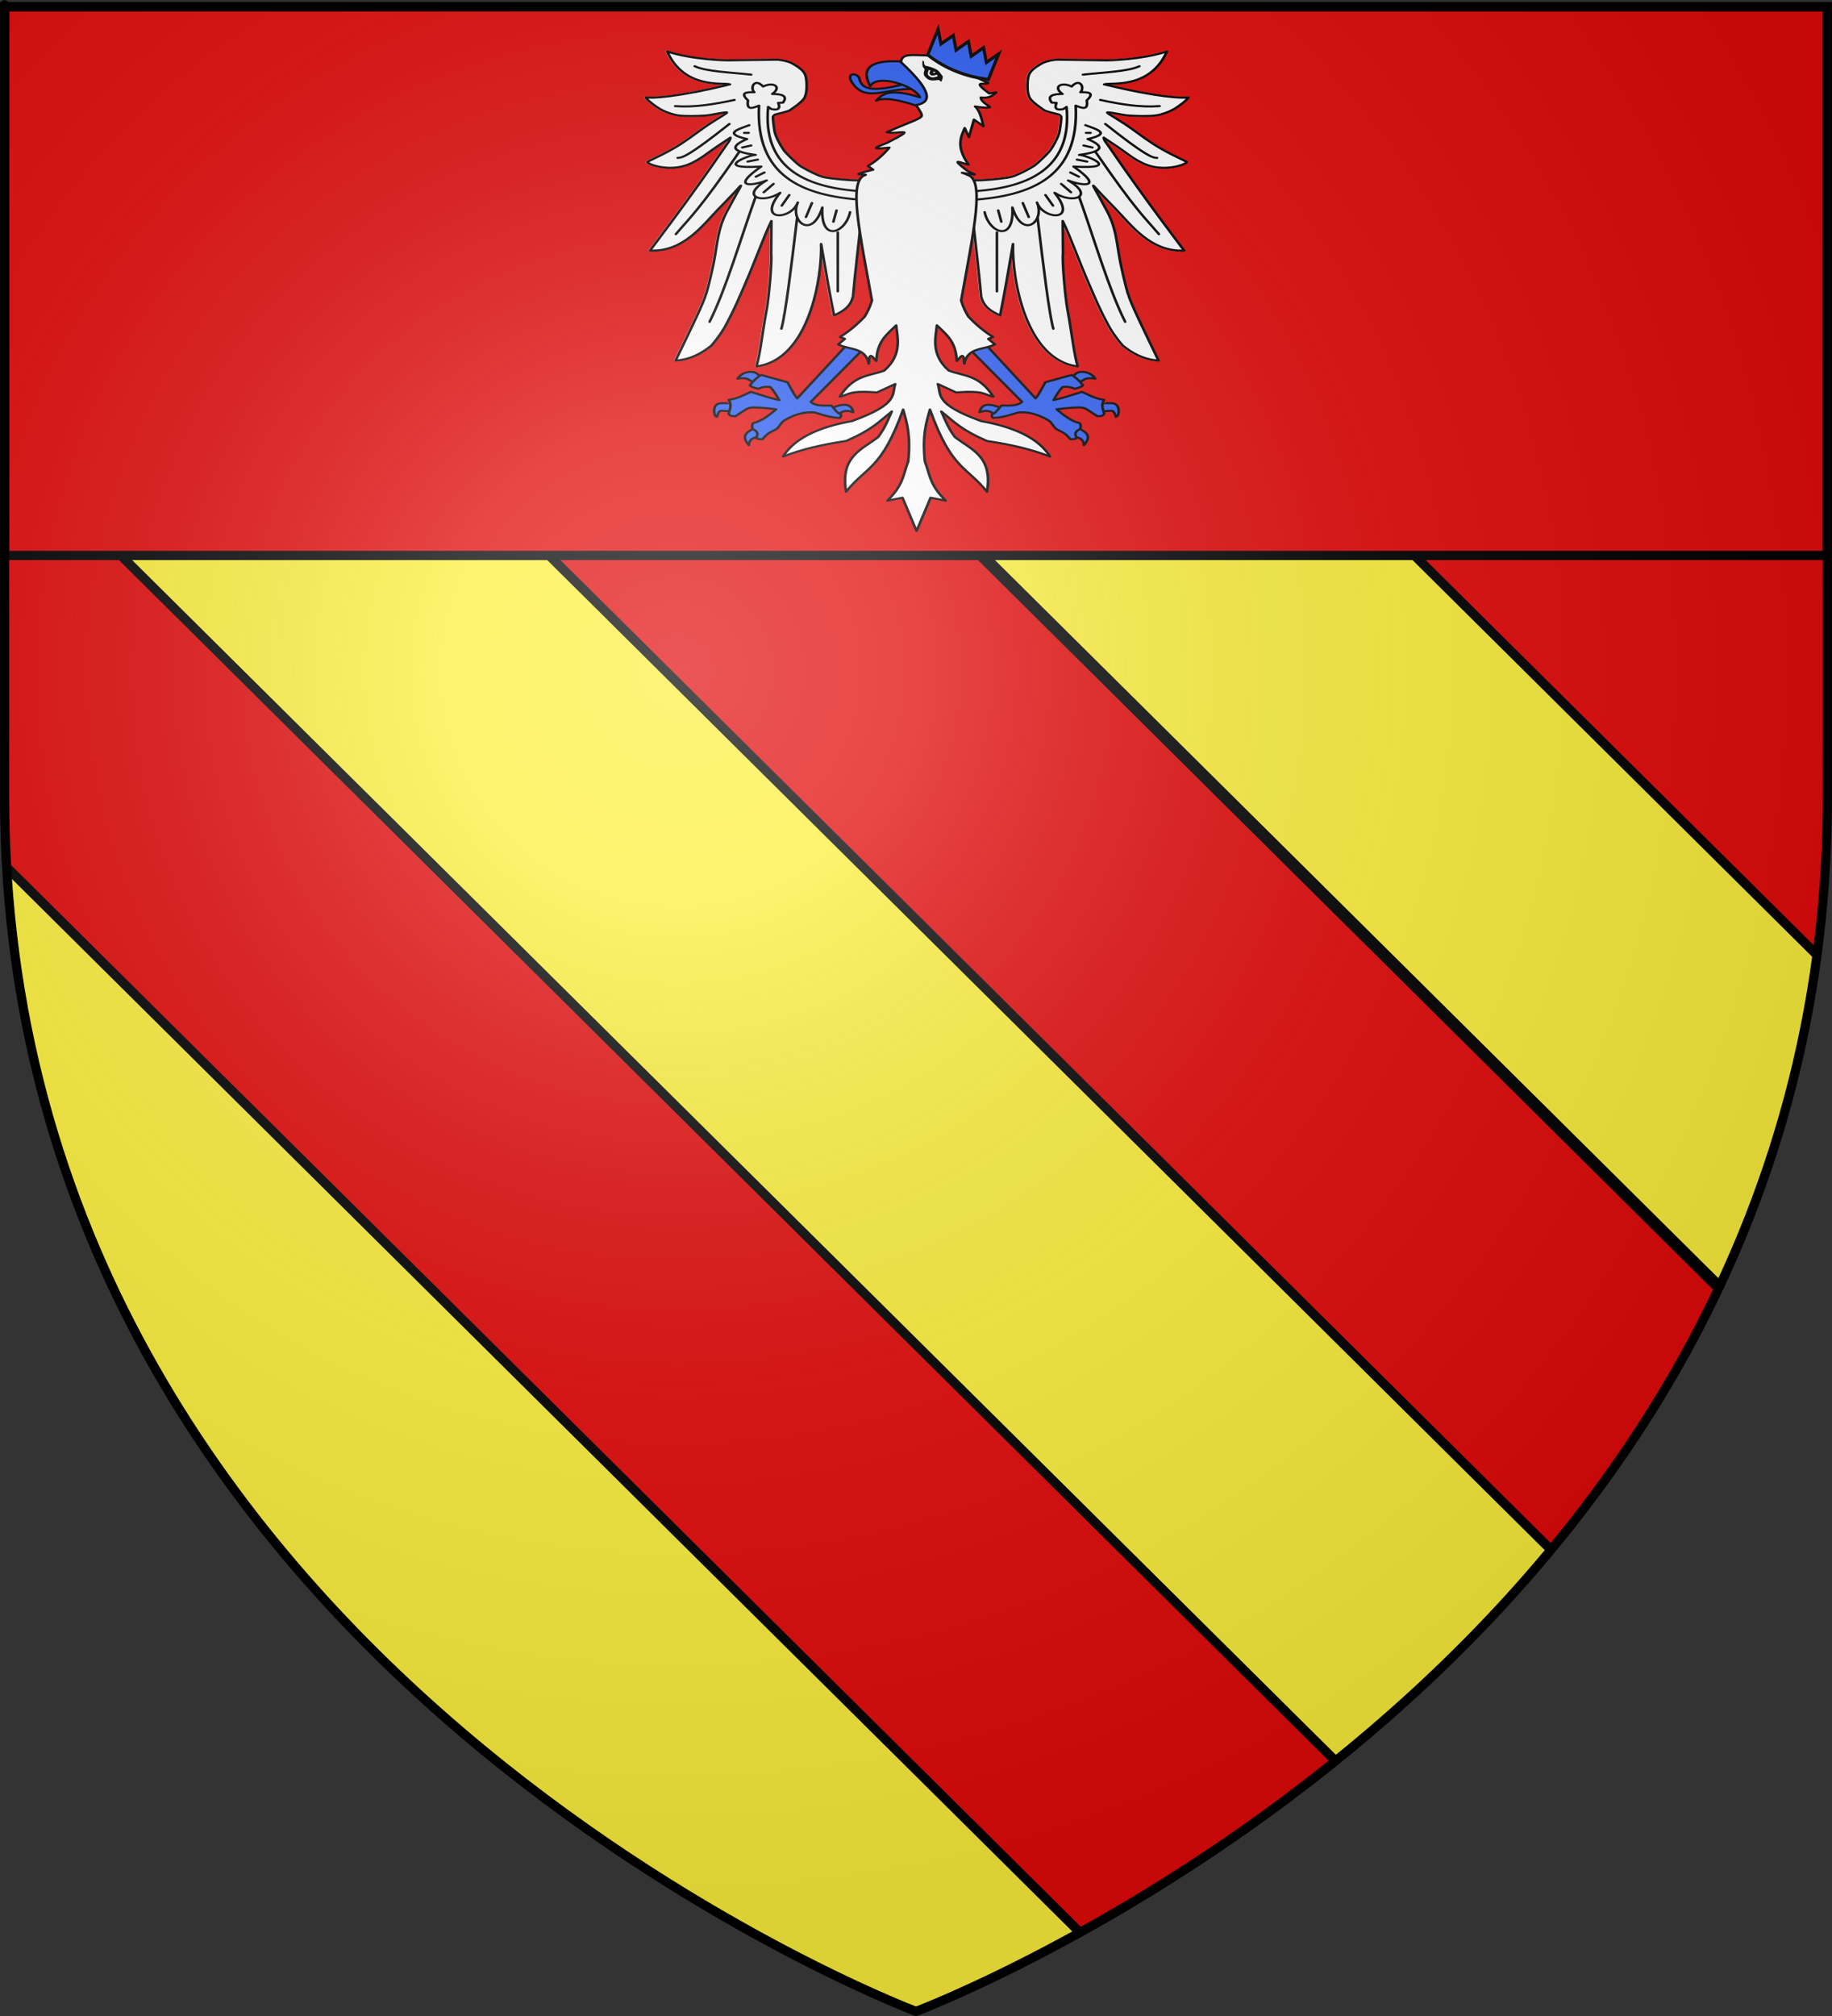 <?xml version="1.0" encoding="UTF-8" standalone="no"?>
<svg
   xmlns:dc="http://purl.org/dc/elements/1.1/"
   xmlns:cc="http://creativecommons.org/ns#"
   xmlns:rdf="http://www.w3.org/1999/02/22-rdf-syntax-ns#"
   xmlns:svg="http://www.w3.org/2000/svg"
   xmlns="http://www.w3.org/2000/svg"
   xmlns:xlink="http://www.w3.org/1999/xlink"
   xmlns:sodipodi="http://sodipodi.sourceforge.net/DTD/sodipodi-0.dtd"
   xmlns:inkscape="http://www.inkscape.org/namespaces/inkscape"
   height="660"
   width="600"
   version="1.0"
   id="svg2"
   sodipodi:version="0.32"
   inkscape:version="0.92.2 (5c3e80d, 2017-08-06)"
   sodipodi:docname="Blason_ville_fr_Cerdon_(Ain).svg"
   inkscape:export-filename="/Users/Augustin/Documents/temp/tyty.png"
   inkscape:export-xdpi="144"
   inkscape:export-ydpi="144"
   inkscape:output_extension="org.inkscape.output.svg.inkscape">
  <rect width="100%" height="100%" fill="#333333" stroke="none"/>
  <sodipodi:namedview
     inkscape:window-height="706"
     inkscape:window-width="1366"
     inkscape:pageshadow="2"
     inkscape:pageopacity="0.0"
     guidetolerance="10.0"
     gridtolerance="10.0"
     objecttolerance="10.0"
     borderopacity="1.0"
     bordercolor="#666666"
     pagecolor="#ffffff"
     id="base"
     showgrid="false"
     height="660px"
     inkscape:zoom="0.79090875"
     inkscape:cx="300"
     inkscape:cy="431.14933"
     inkscape:window-x="-8"
     inkscape:window-y="-8"
     inkscape:current-layer="layer3"
     inkscape:window-maximized="1" />
  <desc
     id="desc4">Flag of Canton of Valais (Wallis)</desc>
  <defs
     id="defs6">
    <inkscape:perspective
       sodipodi:type="inkscape:persp3d"
       inkscape:vp_x="0 : 330 : 1"
       inkscape:vp_y="0 : 1000 : 0"
       inkscape:vp_z="600 : 330 : 1"
       inkscape:persp3d-origin="300 : 220 : 1"
       id="perspective2726" />
    <linearGradient
       id="linearGradient2893">
      <stop
         style="stop-color:white;stop-opacity:0.314;"
         offset="0"
         id="stop2895" />
      <stop
         id="stop2897"
         offset="0.19"
         style="stop-color:white;stop-opacity:0.251;" />
      <stop
         style="stop-color:#6b6b6b;stop-opacity:0.125;"
         offset="0.6"
         id="stop2901" />
      <stop
         style="stop-color:black;stop-opacity:0.125;"
         offset="1"
         id="stop2899" />
    </linearGradient>
    <radialGradient
       inkscape:collect="always"
       xlink:href="#linearGradient2893"
       id="radialGradient3163"
       gradientUnits="userSpaceOnUse"
       gradientTransform="matrix(1.353,0,0,1.349,-77.629,-85.747)"
       cx="221.445"
       cy="226.331"
       fx="221.445"
       fy="226.331"
       r="300" />
    <clipPath
       clipPathUnits="userSpaceOnUse"
       id="clipPath2793">
      <path
         sodipodi:nodetypes="cccccc"
         d="M 305.022,672.944 C 305.022,672.944 597.632,561.916 597.632,279.75 C 597.632,-2.417 597.632,24.173 597.632,24.173 L 12.412,24.173 L 12.412,279.75 C 12.412,561.916 305.022,672.944 305.022,672.944 z"
         style="fill:#fcef3c;fill-opacity:1;fill-rule:evenodd;stroke:none;stroke-width:1px;stroke-linecap:butt;stroke-linejoin:miter;stroke-opacity:1"
         id="path2795" />
    </clipPath>
    <inkscape:perspective
       id="perspective3047"
       inkscape:persp3d-origin="618.03564 : 462.91565 : 1"
       inkscape:vp_z="1236.0713 : 694.37347 : 1"
       inkscape:vp_y="0 : 1000 : 0"
       inkscape:vp_x="0 : 694.37347 : 1"
       sodipodi:type="inkscape:persp3d" />
  </defs>
  <g
     inkscape:groupmode="layer"
     id="layer3"
     inkscape:label="Fond écu"
     style="display:inline">
    <path
       id="path2855"
       style="fill:#fcef3c;fill-opacity:1;fill-rule:evenodd;stroke:none;stroke-width:1px;stroke-linecap:butt;stroke-linejoin:miter;stroke-opacity:1"
       d="m 300,658.5 c 0,0 298.5,-112.32 298.5,-397.772 0,-285.452 0,-258.552 0,-258.552 H 1.5 V 260.728 C 1.5,546.18 300,658.5 300,658.5 Z"
       sodipodi:nodetypes="cccccc"
       inkscape:connector-curvature="0" />
    <g
       id="g2783"
       transform="matrix(1.02,0,0,1.012,-11.162,-22.278)"
       clip-path="url(#clipPath2793)">
      <rect
         transform="rotate(-45)"
         y="4.107"
         x="-301.926"
         height="836.057"
         width="97.803"
         id="rect2757"
         style="fill:#fcef3c;fill-rule:nonzero;stroke:#000000;stroke-width:3;stroke-linecap:round;stroke-miterlimit:4;stroke-dasharray:none;stroke-opacity:1" />
      <rect
         transform="rotate(-45)"
         style="fill:#e20909;fill-rule:nonzero;stroke:#000000;stroke-width:3;stroke-linecap:round;stroke-miterlimit:4;stroke-dasharray:none;stroke-opacity:1"
         id="rect2759"
         width="97.803"
         height="836.057"
         x="-204.685"
         y="8.35" />
      <rect
         transform="rotate(-45)"
         y="12.592"
         x="-107.445"
         height="836.057"
         width="97.803"
         id="rect2761"
         style="fill:#fcef3c;fill-rule:nonzero;stroke:#000000;stroke-width:3;stroke-linecap:round;stroke-miterlimit:4;stroke-dasharray:none;stroke-opacity:1" />
      <rect
         transform="rotate(-45)"
         style="fill:#e20909;fill-rule:nonzero;stroke:#000000;stroke-width:3;stroke-linecap:round;stroke-miterlimit:4;stroke-dasharray:none;stroke-opacity:1"
         id="rect2763"
         width="97.803"
         height="836.057"
         x="185.691"
         y="23.906" />
      <rect
         transform="rotate(-45)"
         y="16.835"
         x="-10.204"
         height="836.057"
         width="97.803"
         id="rect2765"
         style="fill:#e20909;fill-rule:nonzero;stroke:#000000;stroke-width:3;stroke-linecap:round;stroke-miterlimit:4;stroke-dasharray:none;stroke-opacity:1" />
      <rect
         transform="rotate(-45)"
         style="fill:#fcef3c;fill-rule:nonzero;stroke:#000000;stroke-width:3;stroke-linecap:round;stroke-miterlimit:4;stroke-dasharray:none;stroke-opacity:1"
         id="rect2767"
         width="97.803"
         height="836.057"
         x="88.45"
         y="19.663" />
    </g>
    <path
       style="opacity:1;fill:#e20909;fill-rule:nonzero;stroke:#000000;stroke-width:3.04;stroke-linecap:round;stroke-miterlimit:4;stroke-dasharray:none;stroke-opacity:1"
       d="m 1.5,2.188 v 179.656 h 597 c 0,-87.864 0,-179.656 0,-179.656 z"
       id="rect2730"
       inkscape:connector-curvature="0" />
  </g>
  <g
     inkscape:groupmode="layer"
     id="layer4"
     inkscape:label="Meubles">
    <g
       id="g3346"
       transform="matrix(1.032,0,0,1.032,-6.669,-5.504)">
      <g
         transform="matrix(0.14,0,0,0.11,247.277,38.184)"
         style="opacity:1;fill:#ffffff"
         id="g5442">
        <path
           d="m 233.939,227.532 -9.596,-6.566 c -4.546,2.273 -65.155,-4.041 -81.065,-9.596 C 127.368,205.814 95.713,182.999 92.518,180.055 79.697,168.244 58.899,140.525 56.885,137.123 48.869,123.588 36.605,95.411 34.495,80.007 32.377,64.54 30.228,39.618 30.733,38.356 c 0.505,-1.263 1.893,-5.852 6.732,-7.298 5.444,-1.627 28.768,-8.677 32.029,-12.053 2.608,-2.701 29.85,-24.202 34.013,-38.732 3.566,-12.445 3.701,-21.188 3.701,-30.279 0,-9.091 -0.043,-22.945 -3.579,-33.804 -3.536,-10.859 -13.594,-20.535 -27.231,-30.636 -13.637,-10.102 -35.146,-12.079 -35.146,-12.079 l -115.453,1.959 c -0.117,0.023 -76.639,-1.445 -134.603,-25.532 39.021,110.133 128.176,88.47 142.222,94.788 C -188.695,-17.366 -245.587,-14.683 -257.5,-17.935 c 0.186,3.318 14.913,20.25 31.758,33.101 13.626,10.395 32.508,17.471 41.479,18.922 18.812,3.043 39.512,1.888 61.851,0.459 12.498,-0.8 52.024,-13.023 48.761,-8.035 -2.561,3.913 -20.119,16.123 -41.605,34.193 -18.878,15.876 -40.752,38.007 -62.329,55.753 -38.591,31.738 -78.63,50.822 -76.377,52.99 12.738,12.261 48.17,20.977 77.59,12.312 12.629,-3.72 20.489,-8.185 34.288,-17.721 10.663,-7.369 25.496,-21.716 34.292,-29.653 16.691,-15.063 32.371,-27.527 42.224,-36.153 -0.031,6.776 -5.249,14.041 -11.617,25.759 -79.802,148.998 -170.716,300.015 -170.716,300.015 76.414,4.213 119.583,-73.49 156.334,-121.388 46.774,-60.962 36.091,-48.204 46.202,-61.955 10.11,-13.751 -2.416,8.679 -23.739,60.609 -25.83,56.351 -25.167,99.525 -34.454,158.859 -7.16,44.28 -17.797,96.784 -18.074,90.648 -0.998,14.782 -37.669,110.178 -68.185,190.414 36.057,-2.906 61.934,-23.851 81.317,-43.437 14.395,-21.321 26.345,-42.994 35.355,-65.66 16.42,-38.237 28.311,-74.843 40.279,-109.808 25.075,-73.251 42.577,-137.907 60.231,-183.642 l -0.561,95.102 c 2.128,22.72 -5.342,126.746 -9.97,158.585 C 5.579,669.75 2.861,715.707 -6.477,757.862 112.195,739.399 142.733,502.353 139.995,404.814 c 9.765,72.952 19.53,143.8 29.294,206.071 23.716,-13.238 37.113,-26.858 42.931,-53.538 5.219,-73.776 11.448,-137.212 16.668,-199.505 l 48.992,-94.954 z"
           style="display:inline;overflow:visible;visibility:visible;fill:#ffffff;fill-opacity:1;fill-rule:nonzero;stroke:#dcd6d6;stroke-width:5;stroke-linecap:butt;stroke-linejoin:round;stroke-miterlimit:4;stroke-dashoffset:0;stroke-opacity:1;marker:none;marker-start:none;marker-mid:none;marker-end:none"
           id="path2764"
           inkscape:connector-curvature="0" />
        <path
           d="m 481.132,227.532 9.596,-6.566 c 4.546,2.273 65.155,-4.041 81.065,-9.596 15.91,-5.556 47.565,-28.371 50.76,-31.315 12.821,-11.811 33.619,-39.53 35.633,-42.931 8.016,-13.536 20.28,-41.712 22.389,-57.117 2.118,-15.466 4.268,-40.388 3.763,-41.651 -0.505,-1.263 -1.893,-5.852 -6.732,-7.298 -5.444,-1.627 -28.768,-8.677 -32.029,-12.053 -2.608,-2.701 -29.85,-24.202 -34.013,-38.732 -3.566,-12.445 -3.701,-21.188 -3.701,-30.279 0,-9.091 0.043,-22.945 3.579,-33.804 3.536,-10.859 13.594,-20.535 27.231,-30.636 13.637,-10.102 35.146,-12.079 35.146,-12.079 l 115.453,1.959 c 0.117,0.023 76.639,-1.445 134.603,-25.532 -39.021,110.133 -128.176,88.47 -142.222,94.788 122.113,37.945 179.006,40.627 190.919,37.376 -0.186,3.318 -14.913,20.25 -31.758,33.101 -13.626,10.395 -32.508,17.471 -41.479,18.922 -18.812,3.043 -39.512,1.888 -61.851,0.459 -12.498,-0.8 -52.024,-13.023 -48.761,-8.035 2.561,3.913 20.119,16.123 41.605,34.193 18.878,15.876 40.752,38.007 62.329,55.753 38.591,31.738 78.63,50.822 76.377,52.99 -12.738,12.261 -48.17,20.977 -77.59,12.312 -12.629,-3.72 -20.489,-8.185 -34.288,-17.721 -10.663,-7.369 -25.496,-21.716 -34.292,-29.653 -16.691,-15.063 -32.371,-27.527 -42.224,-36.153 0.031,6.776 5.249,14.041 11.617,25.759 79.802,148.998 170.716,300.015 170.716,300.015 -76.414,4.213 -119.583,-73.49 -156.334,-121.388 -46.774,-60.962 -36.091,-48.204 -46.202,-61.955 -10.11,-13.751 2.416,8.679 23.739,60.609 25.83,56.351 25.167,99.525 34.454,158.859 7.16,44.28 17.797,96.784 18.074,90.648 0.998,14.782 37.669,110.178 68.185,190.414 -36.057,-2.906 -61.934,-23.851 -81.317,-43.437 -14.395,-21.321 -26.345,-42.994 -35.355,-65.66 -16.42,-38.237 -28.311,-74.843 -40.279,-109.808 -25.075,-73.251 -42.577,-137.907 -60.231,-183.642 l 0.561,95.102 c -2.128,22.72 5.342,126.746 9.97,158.585 11.253,77.415 13.971,123.371 23.309,165.527 C 602.876,739.399 572.338,502.353 575.076,404.814 565.311,477.766 555.547,548.614 545.782,610.885 522.065,597.647 508.669,584.027 502.85,557.347 497.631,483.571 491.402,420.134 486.183,357.842 l -48.992,-94.954 z"
           style="display:inline;overflow:visible;visibility:visible;fill:#ffffff;fill-opacity:1;fill-rule:nonzero;stroke:#dcd6d6;stroke-width:5;stroke-linecap:butt;stroke-linejoin:round;stroke-miterlimit:4;stroke-dashoffset:0;stroke-opacity:1;marker:none;marker-start:none;marker-mid:none;marker-end:none"
           id="path5440"
           inkscape:connector-curvature="0" />
      </g>
      <g
         transform="matrix(0.14,0,0,0.11,247.277,38.184)"
         style="opacity:1;fill:#2b5df2;fill-opacity:1;stroke:#000000;stroke-width:6;stroke-linecap:round;stroke-linejoin:round;stroke-miterlimit:4;stroke-dasharray:none;stroke-opacity:1"
         id="g14357">
        <g
           style="fill:#2b5df2;fill-opacity:1;stroke:#000000;stroke-width:6;stroke-linecap:round;stroke-linejoin:round;stroke-miterlimit:4;stroke-dasharray:none;stroke-opacity:1"
           id="g12549">
          <g
             style="fill:#2b5df2;fill-opacity:1;stroke:#000000;stroke-width:6;stroke-linecap:round;stroke-linejoin:round;stroke-miterlimit:4;stroke-dasharray:none;stroke-opacity:1"
             id="g12543">
            <path
               d="m -54.394,887.559 c 0.094,-0.575 0.898,-23.58 0.883,-23.381 -0.014,0.199 -29.915,-0.791 -35.069,0.31 -8.804,1.882 -13.835,10.906 -12.435,26.755 0.805,5.256 1.34,10.782 6.061,12.122 4.782,-22.009 10.591,-17.093 15.664,-17.016 6.131,0.094 24.802,1.786 24.896,1.21 z"
               style="display:inline;overflow:visible;visibility:visible;opacity:1;fill:#2b5df2;fill-opacity:1;fill-rule:nonzero;stroke:#000000;stroke-width:6;stroke-linecap:round;stroke-linejoin:round;stroke-miterlimit:4;stroke-dasharray:none;stroke-dashoffset:0;stroke-opacity:1;marker:none;marker-start:none;marker-mid:none;marker-end:none"
               id="path6333"
               inkscape:connector-curvature="0" />
            <path
               d="M 10,792.005 -5.714,807.719 -21.786,797.005 c -5.257,-5.067 -14.417,-6.283 -26.429,-3.571 12.29,-23.849 38.059,-22.588 44.286,-13.929 z"
               style="display:inline;overflow:visible;visibility:visible;opacity:1;fill:#2b5df2;fill-opacity:1;fill-rule:nonzero;stroke:#000000;stroke-width:6;stroke-linecap:round;stroke-linejoin:round;stroke-miterlimit:4;stroke-dasharray:none;stroke-dashoffset:0;stroke-opacity:1;marker:none;marker-start:none;marker-mid:none;marker-end:none"
               id="path8112"
               inkscape:connector-curvature="0" />
            <path
               d="m 5.714,959.148 c 13.003,-3.154 4.82,-38.556 -12.5,-25.714 C -24.106,946.275 -43.12,955.381 -22.5,985.219 -21.457,963.665 -7.289,962.302 5.714,959.148 Z"
               style="display:inline;overflow:visible;visibility:visible;opacity:1;fill:#2b5df2;fill-opacity:1;fill-rule:nonzero;stroke:#000000;stroke-width:6;stroke-linecap:round;stroke-linejoin:round;stroke-miterlimit:4;stroke-dasharray:none;stroke-dashoffset:0;stroke-opacity:1;marker:none;marker-start:none;marker-mid:none;marker-end:none"
               id="path9884"
               inkscape:connector-curvature="0" />
            <path
               d="m 162.857,879.505 c 30.407,-17.46 47.331,-13.731 51.071,10.714 -16.16,-7.776 -26.677,-3.011 -34.286,8.214"
               style="display:inline;overflow:visible;visibility:visible;opacity:1;fill:#2b5df2;fill-opacity:1;fill-rule:nonzero;stroke:#000000;stroke-width:6;stroke-linecap:round;stroke-linejoin:round;stroke-miterlimit:4;stroke-dasharray:none;stroke-dashoffset:0;stroke-opacity:1;marker:none;marker-start:none;marker-mid:none;marker-end:none"
               id="path11656"
               inkscape:connector-curvature="0" />
          </g>
          <path
             d="M 245.714,696.648 211.429,679.505 87.143,850.219 C 78.675,838.004 72.269,819.602 65,803.791 L 5.418,782.781 c -9.061,6.233 -17.98,16.974 -25.714,30 5.42,5.803 12.131,7.73 18.867,9.582 9.048,-4.922 18.095,-6.811 27.143,-5 11.066,14.7 14.536,25.601 20.714,37.857 -16.767,-4.382 -37.485,-12.845 -64.668,-23.745 -14.987,8.835 -31.23,20.291 -50,22.821 1.661,3.313 2.709,6.55 3.297,9.729 1.954,10.555 -1.149,20.479 -3.629,30.48 4.262,9.041 10.796,5.921 15.173,7.561 25.775,-21.042 27.315,-25.198 40.714,-25.714 26.921,0.699 35.911,3.39 51.97,5.296 -14.778,15.936 -31.892,34.096 -52.143,40 -2.871,4.678 -2.566,10.415 -1.429,16.429 17.219,11.507 9.334,18.058 8.99,27.056 1.971,2.654 7.632,2.849 13.571,2.857 14.023,-21.743 22.031,-21.427 32.439,-29.913 7.41,-8.362 9.654,-18.661 17.18,-24.311 25.573,-19.198 48.295,-25.573 68.83,-22.832 24.729,9.966 39.172,15.031 56.847,15.714 0.601,-3.56 4.072,-2.39 2.23,-10.837 -7.143,-1.107 -14.286,-15.303 -21.429,-25 -17.205,-0.131 -35.73,2.378 -46.515,-10.592 z"
             style="display:inline;overflow:visible;visibility:visible;opacity:1;fill:#2b5df2;fill-opacity:1;fill-rule:nonzero;stroke:#000000;stroke-width:6;stroke-linecap:round;stroke-linejoin:round;stroke-miterlimit:4;stroke-dasharray:none;stroke-dashoffset:0;stroke-opacity:1;marker:none;marker-start:none;marker-mid:none;marker-end:none"
             id="path5446"
             inkscape:connector-curvature="0" />
        </g>
        <g
           transform="matrix(-1,0,0,1,714.467,0)"
           style="fill:#2b5df2;fill-opacity:1;stroke:#000000;stroke-width:6;stroke-linecap:round;stroke-linejoin:round;stroke-miterlimit:4;stroke-dasharray:none;stroke-opacity:1"
           id="g12557">
          <g
             style="fill:#2b5df2;fill-opacity:1;stroke:#000000;stroke-width:6;stroke-linecap:round;stroke-linejoin:round;stroke-miterlimit:4;stroke-dasharray:none;stroke-opacity:1"
             id="g12559">
            <path
               d="m -54.394,887.559 c 0.094,-0.575 0.898,-23.58 0.883,-23.381 -0.014,0.199 -29.915,-0.791 -35.069,0.31 -8.804,1.882 -13.835,10.906 -12.435,26.755 0.805,5.256 1.34,10.782 6.061,12.122 4.782,-22.009 10.591,-17.093 15.664,-17.016 6.131,0.094 24.802,1.786 24.896,1.21 z"
               style="display:inline;overflow:visible;visibility:visible;opacity:1;fill:#2b5df2;fill-opacity:1;fill-rule:nonzero;stroke:#000000;stroke-width:6;stroke-linecap:round;stroke-linejoin:round;stroke-miterlimit:4;stroke-dasharray:none;stroke-dashoffset:0;stroke-opacity:1;marker:none;marker-start:none;marker-mid:none;marker-end:none"
               id="path12561"
               inkscape:connector-curvature="0" />
            <path
               d="M 10,792.005 -5.714,807.719 -21.786,797.005 c -5.257,-5.067 -14.417,-6.283 -26.429,-3.571 12.29,-23.849 38.059,-22.588 44.286,-13.929 z"
               style="display:inline;overflow:visible;visibility:visible;opacity:1;fill:#2b5df2;fill-opacity:1;fill-rule:nonzero;stroke:#000000;stroke-width:6;stroke-linecap:round;stroke-linejoin:round;stroke-miterlimit:4;stroke-dasharray:none;stroke-dashoffset:0;stroke-opacity:1;marker:none;marker-start:none;marker-mid:none;marker-end:none"
               id="path12563"
               inkscape:connector-curvature="0" />
            <path
               d="m 5.714,959.148 c 13.003,-3.154 4.82,-38.556 -12.5,-25.714 C -24.106,946.275 -43.12,955.381 -22.5,985.219 -21.457,963.665 -7.289,962.302 5.714,959.148 Z"
               style="display:inline;overflow:visible;visibility:visible;opacity:1;fill:#2b5df2;fill-opacity:1;fill-rule:nonzero;stroke:#000000;stroke-width:6;stroke-linecap:round;stroke-linejoin:round;stroke-miterlimit:4;stroke-dasharray:none;stroke-dashoffset:0;stroke-opacity:1;marker:none;marker-start:none;marker-mid:none;marker-end:none"
               id="path12565"
               inkscape:connector-curvature="0" />
            <path
               d="m 162.857,879.505 c 30.407,-17.46 47.331,-13.731 51.071,10.714 -16.16,-7.776 -26.677,-3.011 -34.286,8.214"
               style="display:inline;overflow:visible;visibility:visible;opacity:1;fill:#2b5df2;fill-opacity:1;fill-rule:nonzero;stroke:#000000;stroke-width:6;stroke-linecap:round;stroke-linejoin:round;stroke-miterlimit:4;stroke-dasharray:none;stroke-dashoffset:0;stroke-opacity:1;marker:none;marker-start:none;marker-mid:none;marker-end:none"
               id="path12567"
               inkscape:connector-curvature="0" />
          </g>
          <path
             d="M 245.714,696.648 211.429,679.505 87.143,850.219 C 78.675,838.004 72.269,819.602 65,803.791 L 5.418,782.781 c -9.061,6.233 -17.98,16.974 -25.714,30 5.42,5.803 12.131,7.73 18.867,9.582 9.048,-4.922 18.095,-6.811 27.143,-5 11.066,14.7 14.536,25.601 20.714,37.857 -16.767,-4.382 -37.485,-12.845 -64.668,-23.745 -14.987,8.835 -31.23,20.291 -50,22.821 1.661,3.313 2.709,6.55 3.297,9.729 1.954,10.555 -1.149,20.479 -3.629,30.48 4.262,9.041 10.796,5.921 15.173,7.561 25.775,-21.042 27.315,-25.198 40.714,-25.714 26.921,0.699 35.911,3.39 51.97,5.296 -14.778,15.936 -31.892,34.096 -52.143,40 -2.871,4.678 -2.566,10.415 -1.429,16.429 17.219,11.507 9.334,18.058 8.99,27.056 1.971,2.654 7.632,2.849 13.571,2.857 14.023,-21.743 22.031,-21.427 32.439,-29.913 7.41,-8.362 9.654,-18.661 17.18,-24.311 25.573,-19.198 48.295,-25.573 68.83,-22.832 24.729,9.966 39.172,15.031 56.847,15.714 0.601,-3.56 4.072,-2.39 2.23,-10.837 -7.143,-1.107 -14.286,-15.303 -21.429,-25 -17.205,-0.131 -35.73,2.378 -46.515,-10.592 z"
             style="display:inline;overflow:visible;visibility:visible;opacity:1;fill:#2b5df2;fill-opacity:1;fill-rule:nonzero;stroke:#000000;stroke-width:6;stroke-linecap:round;stroke-linejoin:round;stroke-miterlimit:4;stroke-dasharray:none;stroke-dashoffset:0;stroke-opacity:1;marker:none;marker-start:none;marker-mid:none;marker-end:none"
             id="path12569"
             inkscape:connector-curvature="0" />
        </g>
      </g>
      <g
         transform="matrix(-0.14,0,0,0.11,347.552,38.184)"
         style="opacity:1;fill:#ffffff;fill-opacity:1;stroke:#000000;stroke-width:6;stroke-miterlimit:4;stroke-dasharray:none;stroke-opacity:1"
         id="g14347">
        <path
           d="m 233.939,227.532 -9.596,-6.566 c -4.546,2.273 -65.155,-4.041 -81.065,-9.596 C 127.368,205.814 95.713,182.999 92.518,180.055 79.697,168.244 58.899,140.525 56.885,137.123 48.869,123.588 36.605,95.411 34.495,80.007 32.377,64.54 30.228,39.618 30.733,38.356 c 0.505,-1.263 1.893,-5.852 6.732,-7.298 5.444,-1.627 28.768,-8.677 32.029,-12.053 2.608,-2.701 29.85,-24.202 34.013,-38.732 3.566,-12.445 3.701,-21.188 3.701,-30.279 0,-9.091 -0.043,-22.945 -3.579,-33.804 -3.536,-10.859 -13.594,-20.535 -27.231,-30.636 -13.637,-10.102 -35.146,-12.079 -35.146,-12.079 l -115.453,1.959 c -0.117,0.023 -76.639,-1.445 -134.603,-25.532 39.021,110.133 128.176,88.47 142.222,94.788 C -188.695,-17.366 -245.587,-14.683 -257.5,-17.935 c 0.186,3.318 14.913,20.25 31.758,33.101 13.626,10.395 32.508,17.471 41.479,18.922 18.812,3.043 39.512,1.888 61.851,0.459 12.498,-0.8 52.024,-13.023 48.761,-8.035 -2.561,3.913 -20.119,16.123 -41.605,34.193 -18.878,15.876 -40.752,38.007 -62.329,55.753 -38.591,31.738 -78.63,50.822 -76.377,52.99 12.738,12.261 48.17,20.977 77.59,12.312 12.629,-3.72 20.489,-8.185 34.288,-17.721 10.663,-7.369 25.496,-21.716 34.292,-29.653 16.691,-15.063 32.371,-27.527 42.224,-36.153 -0.031,6.776 -5.249,14.041 -11.617,25.759 -79.802,148.998 -170.716,300.015 -170.716,300.015 76.414,4.213 119.583,-73.49 156.334,-121.388 46.774,-60.962 36.091,-48.204 46.202,-61.955 10.11,-13.751 -2.416,8.679 -23.739,60.609 -25.83,56.351 -25.167,99.525 -34.454,158.859 -7.16,44.28 -17.797,96.784 -18.074,90.648 -0.998,14.782 -37.669,110.178 -68.185,190.414 36.057,-2.906 61.934,-23.851 81.317,-43.437 14.395,-21.321 26.345,-42.994 35.355,-65.66 16.42,-38.237 28.311,-74.843 40.279,-109.808 25.075,-73.251 42.577,-137.907 60.231,-183.642 l -0.561,95.102 c 2.128,22.72 -5.342,126.746 -9.97,158.585 C 5.579,669.75 2.861,715.707 -6.477,757.862 112.195,739.399 142.733,502.353 139.995,404.814 c 9.765,72.952 19.53,143.8 29.294,206.071 23.716,-13.238 37.113,-26.858 42.931,-53.538 5.219,-73.776 11.448,-137.212 16.668,-199.505 l 48.992,-94.954 z"
           style="display:inline;overflow:visible;visibility:visible;fill:#ffffff;fill-opacity:1;fill-rule:nonzero;stroke:#000000;stroke-width:6;stroke-linecap:butt;stroke-linejoin:round;stroke-miterlimit:4;stroke-dasharray:none;stroke-dashoffset:0;stroke-opacity:1;marker:none;marker-start:none;marker-mid:none;marker-end:none"
           id="path14349"
           inkscape:connector-curvature="0" />
        <path
           d="m 481.132,227.532 9.596,-6.566 c 4.546,2.273 65.155,-4.041 81.065,-9.596 15.91,-5.556 47.565,-28.371 50.76,-31.315 12.821,-11.811 33.619,-39.53 35.633,-42.931 8.016,-13.536 20.28,-41.712 22.389,-57.117 2.118,-15.466 4.268,-40.388 3.763,-41.651 -0.505,-1.263 -1.893,-5.852 -6.732,-7.298 -5.444,-1.627 -28.768,-8.677 -32.029,-12.053 -2.608,-2.701 -29.85,-24.202 -34.013,-38.732 -3.566,-12.445 -3.701,-21.188 -3.701,-30.279 0,-9.091 0.043,-22.945 3.579,-33.804 3.536,-10.859 13.594,-20.535 27.231,-30.636 13.637,-10.102 35.146,-12.079 35.146,-12.079 l 115.453,1.959 c 0.117,0.023 76.639,-1.445 134.603,-25.532 -39.021,110.133 -128.176,88.47 -142.222,94.788 122.113,37.945 179.006,40.627 190.919,37.376 -0.186,3.318 -14.913,20.25 -31.758,33.101 -13.626,10.395 -32.508,17.471 -41.479,18.922 -18.812,3.043 -39.512,1.888 -61.851,0.459 -12.498,-0.8 -52.024,-13.023 -48.761,-8.035 2.561,3.913 20.119,16.123 41.605,34.193 18.878,15.876 40.752,38.007 62.329,55.753 38.591,31.738 78.63,50.822 76.377,52.99 -12.738,12.261 -48.17,20.977 -77.59,12.312 -12.629,-3.72 -20.489,-8.185 -34.288,-17.721 -10.663,-7.369 -25.496,-21.716 -34.292,-29.653 -16.691,-15.063 -32.371,-27.527 -42.224,-36.153 0.031,6.776 5.249,14.041 11.617,25.759 79.802,148.998 170.716,300.015 170.716,300.015 -76.414,4.213 -119.583,-73.49 -156.334,-121.388 -46.774,-60.962 -36.091,-48.204 -46.202,-61.955 -10.11,-13.751 2.416,8.679 23.739,60.609 25.83,56.351 25.167,99.525 34.454,158.859 7.16,44.28 17.797,96.784 18.074,90.648 0.998,14.782 37.669,110.178 68.185,190.414 -36.057,-2.906 -61.934,-23.851 -81.317,-43.437 -14.395,-21.321 -26.345,-42.994 -35.355,-65.66 -16.42,-38.237 -28.311,-74.843 -40.279,-109.808 -25.075,-73.251 -42.577,-137.907 -60.231,-183.642 l 0.561,95.102 c -2.128,22.72 5.342,126.746 9.97,158.585 11.253,77.415 13.971,123.371 23.309,165.527 C 602.876,739.399 572.338,502.353 575.076,404.814 565.311,477.766 555.547,548.614 545.782,610.885 522.065,597.647 508.669,584.027 502.85,557.347 497.631,483.571 491.402,420.134 486.183,357.842 l -48.992,-94.954 z"
           style="display:inline;overflow:visible;visibility:visible;fill:#ffffff;fill-opacity:1;fill-rule:nonzero;stroke:#000000;stroke-width:6;stroke-linecap:butt;stroke-linejoin:round;stroke-miterlimit:4;stroke-dasharray:none;stroke-dashoffset:0;stroke-opacity:1;marker:none;marker-start:none;marker-mid:none;marker-end:none"
           id="path14351"
           inkscape:connector-curvature="0" />
        <g
           style="fill:#ffffff;fill-opacity:1"
           id="g26880">
          <g
             style="fill:#ffffff;fill-opacity:1;stroke:#000000;stroke-linecap:round;stroke-linejoin:round;stroke-opacity:1"
             id="g25943">
            <path
               d="m -190.714,7.362 c 42.535,4.069 87.967,-4.897 134.286,-17.857"
               transform="matrix(-1,0,0,1,715.071,0)"
               style="display:inline;overflow:visible;visibility:visible;opacity:1;fill:#ffffff;fill-opacity:1;fill-rule:nonzero;stroke:#000000;stroke-width:6;stroke-linecap:round;stroke-linejoin:round;stroke-miterlimit:4;stroke-dasharray:none;stroke-dashoffset:0;stroke-opacity:1;marker:none;marker-start:none;marker-mid:none;marker-end:none"
               id="path23256"
               inkscape:connector-curvature="0" />
            <path
               d="M -67.857,58.791 C -158.716,150.451 -174.578,156.649 -185,156.648"
               transform="matrix(-1,0,0,1,715.071,0)"
               style="display:inline;overflow:visible;visibility:visible;opacity:1;fill:#ffffff;fill-opacity:1;fill-rule:nonzero;stroke:#000000;stroke-width:6;stroke-linecap:round;stroke-linejoin:round;stroke-miterlimit:4;stroke-dasharray:none;stroke-dashoffset:0;stroke-opacity:1;marker:none;marker-start:none;marker-mid:none;marker-end:none"
               id="path23258"
               inkscape:connector-curvature="0" />
            <path
               d="m -189.286,376.648 c 34.315,-51.105 52.845,-69.622 142.857,-235.714"
               transform="matrix(-1,0,0,1,715.071,0)"
               style="display:inline;overflow:visible;visibility:visible;opacity:1;fill:#ffffff;fill-opacity:1;fill-rule:nonzero;stroke:#000000;stroke-width:6;stroke-linecap:round;stroke-linejoin:round;stroke-miterlimit:4;stroke-dasharray:none;stroke-dashoffset:0;stroke-opacity:1;marker:none;marker-start:none;marker-mid:none;marker-end:none"
               id="path23260"
               inkscape:connector-curvature="0" />
            <path
               d="M -112.857,629.505 C -76.541,538.331 -43.197,392.659 -8.571,269.362"
               transform="matrix(-1,0,0,1,715.071,0)"
               style="display:inline;overflow:visible;visibility:visible;opacity:1;fill:#ffffff;fill-opacity:1;fill-rule:nonzero;stroke:#000000;stroke-width:6;stroke-linecap:round;stroke-linejoin:round;stroke-miterlimit:4;stroke-dasharray:none;stroke-dashoffset:0;stroke-opacity:1;marker:none;marker-start:none;marker-mid:none;marker-end:none"
               id="path23262"
               inkscape:connector-curvature="0" />
            <path
               d="M 50,649.505 C 59.353,607.608 72.672,468.595 85.714,328.934"
               transform="matrix(-1,0,0,1,715.071,0)"
               style="display:inline;overflow:visible;visibility:visible;opacity:1;fill:#ffffff;fill-opacity:1;fill-rule:nonzero;stroke:#000000;stroke-width:6;stroke-linecap:round;stroke-linejoin:round;stroke-miterlimit:4;stroke-dasharray:none;stroke-dashoffset:0;stroke-opacity:1;marker:none;marker-start:none;marker-mid:none;marker-end:none"
               id="path23264"
               inkscape:connector-curvature="0" />
            <path
               d="m 177.857,541.648 v -170"
               transform="matrix(-1,0,0,1,715.071,0)"
               style="display:inline;overflow:visible;visibility:visible;opacity:1;fill:#ffffff;fill-opacity:1;fill-rule:nonzero;stroke:#000000;stroke-width:6;stroke-linecap:round;stroke-linejoin:round;stroke-miterlimit:4;stroke-dasharray:none;stroke-dashoffset:0;stroke-opacity:1;marker:none;marker-start:none;marker-mid:none;marker-end:none"
               id="path23266"
               inkscape:connector-curvature="0" />
            <path
               d="m 232.857,253.076 c 2.16,14.056 2.534,12.045 4.286,25 C 95.798,266.703 -8.919,208.502 -0.714,5.934 c -14.446,7.226 -29.122,14.911 -25,-15 -18.46,-21.79 -4.903,-24.37 14.286,-23.571 -10.534,-12.759 0.7,-42.812 20,-16.429 22.997,-14.663 43.607,0.845 20.714,21.429 22.82,0.153 35.614,5.876 24.286,25 L 42.857,-1.924 C 49.165,17.885 39.674,18.732 27.143,15.934 L 20,9.505 C 7.477,176.257 93.305,242.201 232.857,253.076 Z"
               transform="matrix(-1,0,0,1,715.071,0)"
               style="display:inline;overflow:visible;visibility:visible;opacity:1;fill:#ffffff;fill-opacity:1;fill-rule:nonzero;stroke:#000000;stroke-width:6;stroke-linecap:round;stroke-linejoin:round;stroke-miterlimit:4;stroke-dasharray:none;stroke-dashoffset:0;stroke-opacity:1;marker:none;marker-start:none;marker-mid:none;marker-end:none"
               id="path25038"
               inkscape:connector-curvature="0" />
            <path
               d="m -22.857,62.362 c -25.875,12.233 -60.038,24.089 -5,40 -36.04,19.485 -39.687,35.731 19.286,45.714 -9.7,-1.951 -103.239,42.778 12.857,33.571 -71.133,62.825 -19.981,56.456 12.143,40 -62.088,45.63 -11.023,69.863 30.714,35.714 -54.791,85.447 26.069,77.726 40,27.857 -18.899,54.369 32.281,108.496 55.714,14.286 -4.875,103.728 52.873,73.587 62.857,13.571"
               transform="matrix(-1,0,0,1,715.071,0)"
               style="display:inline;overflow:visible;visibility:visible;opacity:1;fill:none;fill-opacity:1;fill-rule:nonzero;stroke:#000000;stroke-width:6;stroke-linecap:round;stroke-linejoin:round;stroke-miterlimit:4;stroke-dasharray:none;stroke-dashoffset:0;stroke-opacity:1;marker:none;marker-start:none;marker-mid:none;marker-end:none"
               id="path25925"
               inkscape:connector-curvature="0" />
            <path
               d="m -24.286,84.505 h -10"
               transform="matrix(-1,0,0,1,715.071,0)"
               style="display:inline;overflow:visible;visibility:visible;opacity:1;fill:#ffffff;fill-opacity:1;fill-rule:nonzero;stroke:#000000;stroke-width:6;stroke-linecap:round;stroke-linejoin:round;stroke-miterlimit:4;stroke-dasharray:none;stroke-dashoffset:0;stroke-opacity:1;marker:none;marker-start:none;marker-mid:none;marker-end:none"
               id="path25927"
               inkscape:connector-curvature="0" />
            <path
               d="m -18.571,120.934 -20,5.714"
               transform="matrix(-1,0,0,1,715.071,0)"
               style="display:inline;overflow:visible;visibility:visible;opacity:1;fill:#ffffff;fill-opacity:1;fill-rule:nonzero;stroke:#000000;stroke-width:6;stroke-linecap:round;stroke-linejoin:round;stroke-miterlimit:4;stroke-dasharray:none;stroke-dashoffset:0;stroke-opacity:1;marker:none;marker-start:none;marker-mid:none;marker-end:none"
               id="path25929"
               inkscape:connector-curvature="0" />
            <path
               d="m -3.571,161.648 -22.857,5.714"
               transform="matrix(-1,0,0,1,715.071,0)"
               style="display:inline;overflow:visible;visibility:visible;opacity:1;fill:#ffffff;fill-opacity:1;fill-rule:nonzero;stroke:#000000;stroke-width:6;stroke-linecap:round;stroke-linejoin:round;stroke-miterlimit:4;stroke-dasharray:none;stroke-dashoffset:0;stroke-opacity:1;marker:none;marker-start:none;marker-mid:none;marker-end:none"
               id="path25931"
               inkscape:connector-curvature="0" />
            <path
               d="M 11.429,198.791 -7.857,210.934"
               transform="matrix(-1,0,0,1,715.071,0)"
               style="display:inline;overflow:visible;visibility:visible;opacity:1;fill:#ffffff;fill-opacity:1;fill-rule:nonzero;stroke:#000000;stroke-width:6;stroke-linecap:round;stroke-linejoin:round;stroke-miterlimit:4;stroke-dasharray:none;stroke-dashoffset:0;stroke-opacity:1;marker:none;marker-start:none;marker-mid:none;marker-end:none"
               id="path25933"
               inkscape:connector-curvature="0" />
            <path
               d="M 32.143,231.648 10,255.934"
               transform="matrix(-1,0,0,1,715.071,0)"
               style="display:inline;overflow:visible;visibility:visible;opacity:1;fill:#ffffff;fill-opacity:1;fill-rule:nonzero;stroke:#000000;stroke-width:6;stroke-linecap:round;stroke-linejoin:round;stroke-miterlimit:4;stroke-dasharray:none;stroke-dashoffset:0;stroke-opacity:1;marker:none;marker-start:none;marker-mid:none;marker-end:none"
               id="path25935"
               inkscape:connector-curvature="0" />
            <path
               d="M 67.857,263.791 50.714,294.505"
               transform="matrix(-1,0,0,1,715.071,0)"
               style="display:inline;overflow:visible;visibility:visible;opacity:1;fill:#ffffff;fill-opacity:1;fill-rule:nonzero;stroke:#000000;stroke-width:6;stroke-linecap:round;stroke-linejoin:round;stroke-miterlimit:4;stroke-dasharray:none;stroke-dashoffset:0;stroke-opacity:1;marker:none;marker-start:none;marker-mid:none;marker-end:none"
               id="path25937"
               inkscape:connector-curvature="0" />
            <path
               d="m 119.286,286.648 -13.571,40.714"
               transform="matrix(-1,0,0,1,715.071,0)"
               style="display:inline;overflow:visible;visibility:visible;opacity:1;fill:#ffffff;fill-opacity:1;fill-rule:nonzero;stroke:#000000;stroke-width:6;stroke-linecap:round;stroke-linejoin:round;stroke-miterlimit:4;stroke-dasharray:none;stroke-dashoffset:0;stroke-opacity:1;marker:none;marker-start:none;marker-mid:none;marker-end:none"
               id="path25939"
               inkscape:connector-curvature="0" />
            <path
               d="m 175,308.076 -7.143,32.857"
               transform="matrix(-1,0,0,1,715.071,0)"
               style="display:inline;overflow:visible;visibility:visible;opacity:1;fill:#ffffff;fill-opacity:1;fill-rule:nonzero;stroke:#000000;stroke-width:6;stroke-linecap:round;stroke-linejoin:round;stroke-miterlimit:4;stroke-dasharray:none;stroke-dashoffset:0;stroke-opacity:1;marker:none;marker-start:none;marker-mid:none;marker-end:none"
               id="path25941"
               inkscape:connector-curvature="0" />
            <path
               d="M -18.571,-83.352 C -64.781,-89.951 -121.158,-92.314 -146.429,-107.638"
               transform="matrix(-1,0,0,1,715.071,0)"
               style="display:inline;overflow:visible;visibility:visible;opacity:1;fill:#ffffff;fill-opacity:1;fill-rule:nonzero;stroke:#000000;stroke-width:6;stroke-linecap:round;stroke-linejoin:round;stroke-miterlimit:4;stroke-dasharray:none;stroke-dashoffset:0;stroke-opacity:1;marker:none;marker-start:none;marker-mid:none;marker-end:none"
               id="path23254"
               inkscape:connector-curvature="0" />
          </g>
          <g
             transform="matrix(-1,0,0,1,713.714,0)"
             style="fill:#ffffff;fill-opacity:1;stroke:#000000;stroke-linecap:round;stroke-linejoin:round;stroke-opacity:1"
             id="g26846">
            <path
               d="m -190.714,7.362 c 42.535,4.069 87.967,-4.897 134.286,-17.857"
               transform="matrix(-1,0,0,1,715.071,0)"
               style="display:inline;overflow:visible;visibility:visible;opacity:1;fill:#ffffff;fill-opacity:1;fill-rule:nonzero;stroke:#000000;stroke-width:6;stroke-linecap:round;stroke-linejoin:round;stroke-miterlimit:4;stroke-dasharray:none;stroke-dashoffset:0;stroke-opacity:1;marker:none;marker-start:none;marker-mid:none;marker-end:none"
               id="path26848"
               inkscape:connector-curvature="0" />
            <path
               d="M -67.857,58.791 C -158.716,150.451 -174.578,156.649 -185,156.648"
               transform="matrix(-1,0,0,1,715.071,0)"
               style="display:inline;overflow:visible;visibility:visible;opacity:1;fill:#ffffff;fill-opacity:1;fill-rule:nonzero;stroke:#000000;stroke-width:6;stroke-linecap:round;stroke-linejoin:round;stroke-miterlimit:4;stroke-dasharray:none;stroke-dashoffset:0;stroke-opacity:1;marker:none;marker-start:none;marker-mid:none;marker-end:none"
               id="path26850"
               inkscape:connector-curvature="0" />
            <path
               d="m -189.286,376.648 c 34.315,-51.105 52.845,-69.622 142.857,-235.714"
               transform="matrix(-1,0,0,1,715.071,0)"
               style="display:inline;overflow:visible;visibility:visible;opacity:1;fill:#ffffff;fill-opacity:1;fill-rule:nonzero;stroke:#000000;stroke-width:6;stroke-linecap:round;stroke-linejoin:round;stroke-miterlimit:4;stroke-dasharray:none;stroke-dashoffset:0;stroke-opacity:1;marker:none;marker-start:none;marker-mid:none;marker-end:none"
               id="path26852"
               inkscape:connector-curvature="0" />
            <path
               d="M -112.857,629.505 C -76.541,538.331 -43.197,392.659 -8.571,269.362"
               transform="matrix(-1,0,0,1,715.071,0)"
               style="display:inline;overflow:visible;visibility:visible;opacity:1;fill:#ffffff;fill-opacity:1;fill-rule:nonzero;stroke:#000000;stroke-width:6;stroke-linecap:round;stroke-linejoin:round;stroke-miterlimit:4;stroke-dasharray:none;stroke-dashoffset:0;stroke-opacity:1;marker:none;marker-start:none;marker-mid:none;marker-end:none"
               id="path26854"
               inkscape:connector-curvature="0" />
            <path
               d="M 50,649.505 C 59.353,607.608 72.672,468.595 85.714,328.934"
               transform="matrix(-1,0,0,1,715.071,0)"
               style="display:inline;overflow:visible;visibility:visible;opacity:1;fill:#ffffff;fill-opacity:1;fill-rule:nonzero;stroke:#000000;stroke-width:6;stroke-linecap:round;stroke-linejoin:round;stroke-miterlimit:4;stroke-dasharray:none;stroke-dashoffset:0;stroke-opacity:1;marker:none;marker-start:none;marker-mid:none;marker-end:none"
               id="path26856"
               inkscape:connector-curvature="0" />
            <path
               d="m 177.857,541.648 v -170"
               transform="matrix(-1,0,0,1,715.071,0)"
               style="display:inline;overflow:visible;visibility:visible;opacity:1;fill:#ffffff;fill-opacity:1;fill-rule:nonzero;stroke:#000000;stroke-width:6;stroke-linecap:round;stroke-linejoin:round;stroke-miterlimit:4;stroke-dasharray:none;stroke-dashoffset:0;stroke-opacity:1;marker:none;marker-start:none;marker-mid:none;marker-end:none"
               id="path26858"
               inkscape:connector-curvature="0" />
            <path
               d="m 232.857,253.076 c 2.16,14.056 2.534,12.045 4.286,25 C 95.798,266.703 -8.919,208.502 -0.714,5.934 c -14.446,7.226 -29.122,14.911 -25,-15 -18.46,-21.79 -4.903,-24.37 14.286,-23.571 -10.534,-12.759 0.7,-42.812 20,-16.429 22.997,-14.663 43.607,0.845 20.714,21.429 22.82,0.153 35.614,5.876 24.286,25 L 42.857,-1.924 C 49.165,17.885 39.674,18.732 27.143,15.934 L 20,9.505 C 7.477,176.257 93.305,242.201 232.857,253.076 Z"
               transform="matrix(-1,0,0,1,715.071,0)"
               style="display:inline;overflow:visible;visibility:visible;opacity:1;fill:#ffffff;fill-opacity:1;fill-rule:nonzero;stroke:#000000;stroke-width:6;stroke-linecap:round;stroke-linejoin:round;stroke-miterlimit:4;stroke-dasharray:none;stroke-dashoffset:0;stroke-opacity:1;marker:none;marker-start:none;marker-mid:none;marker-end:none"
               id="path26860"
               inkscape:connector-curvature="0" />
            <path
               d="m -22.857,62.362 c -25.875,12.233 -60.038,24.089 -5,40 -36.04,19.485 -39.687,35.731 19.286,45.714 -9.7,-1.951 -103.239,42.778 12.857,33.571 -71.133,62.825 -19.981,56.456 12.143,40 -62.088,45.63 -11.023,69.863 30.714,35.714 -54.791,85.447 26.069,77.726 40,27.857 -18.899,54.369 32.281,108.496 55.714,14.286 -4.875,103.728 52.873,73.587 62.857,13.571"
               transform="matrix(-1,0,0,1,715.071,0)"
               style="display:inline;overflow:visible;visibility:visible;opacity:1;fill:none;fill-opacity:1;fill-rule:nonzero;stroke:#000000;stroke-width:6;stroke-linecap:round;stroke-linejoin:round;stroke-miterlimit:4;stroke-dasharray:none;stroke-dashoffset:0;stroke-opacity:1;marker:none;marker-start:none;marker-mid:none;marker-end:none"
               id="path26862"
               inkscape:connector-curvature="0" />
            <path
               d="m -24.286,84.505 h -10"
               transform="matrix(-1,0,0,1,715.071,0)"
               style="display:inline;overflow:visible;visibility:visible;opacity:1;fill:#ffffff;fill-opacity:1;fill-rule:nonzero;stroke:#000000;stroke-width:6;stroke-linecap:round;stroke-linejoin:round;stroke-miterlimit:4;stroke-dasharray:none;stroke-dashoffset:0;stroke-opacity:1;marker:none;marker-start:none;marker-mid:none;marker-end:none"
               id="path26864"
               inkscape:connector-curvature="0" />
            <path
               d="m -18.571,120.934 -20,5.714"
               transform="matrix(-1,0,0,1,715.071,0)"
               style="display:inline;overflow:visible;visibility:visible;opacity:1;fill:#ffffff;fill-opacity:1;fill-rule:nonzero;stroke:#000000;stroke-width:6;stroke-linecap:round;stroke-linejoin:round;stroke-miterlimit:4;stroke-dasharray:none;stroke-dashoffset:0;stroke-opacity:1;marker:none;marker-start:none;marker-mid:none;marker-end:none"
               id="path26866"
               inkscape:connector-curvature="0" />
            <path
               d="m -3.571,161.648 -22.857,5.714"
               transform="matrix(-1,0,0,1,715.071,0)"
               style="display:inline;overflow:visible;visibility:visible;opacity:1;fill:#ffffff;fill-opacity:1;fill-rule:nonzero;stroke:#000000;stroke-width:6;stroke-linecap:round;stroke-linejoin:round;stroke-miterlimit:4;stroke-dasharray:none;stroke-dashoffset:0;stroke-opacity:1;marker:none;marker-start:none;marker-mid:none;marker-end:none"
               id="path26868"
               inkscape:connector-curvature="0" />
            <path
               d="M 11.429,198.791 -7.857,210.934"
               transform="matrix(-1,0,0,1,715.071,0)"
               style="display:inline;overflow:visible;visibility:visible;opacity:1;fill:#ffffff;fill-opacity:1;fill-rule:nonzero;stroke:#000000;stroke-width:6;stroke-linecap:round;stroke-linejoin:round;stroke-miterlimit:4;stroke-dasharray:none;stroke-dashoffset:0;stroke-opacity:1;marker:none;marker-start:none;marker-mid:none;marker-end:none"
               id="path26870"
               inkscape:connector-curvature="0" />
            <path
               d="M 32.143,231.648 10,255.934"
               transform="matrix(-1,0,0,1,715.071,0)"
               style="display:inline;overflow:visible;visibility:visible;opacity:1;fill:#ffffff;fill-opacity:1;fill-rule:nonzero;stroke:#000000;stroke-width:6;stroke-linecap:round;stroke-linejoin:round;stroke-miterlimit:4;stroke-dasharray:none;stroke-dashoffset:0;stroke-opacity:1;marker:none;marker-start:none;marker-mid:none;marker-end:none"
               id="path26872"
               inkscape:connector-curvature="0" />
            <path
               d="M 67.857,263.791 50.714,294.505"
               transform="matrix(-1,0,0,1,715.071,0)"
               style="display:inline;overflow:visible;visibility:visible;opacity:1;fill:#ffffff;fill-opacity:1;fill-rule:nonzero;stroke:#000000;stroke-width:6;stroke-linecap:round;stroke-linejoin:round;stroke-miterlimit:4;stroke-dasharray:none;stroke-dashoffset:0;stroke-opacity:1;marker:none;marker-start:none;marker-mid:none;marker-end:none"
               id="path26874"
               inkscape:connector-curvature="0" />
            <path
               d="m 119.286,286.648 -13.571,40.714"
               transform="matrix(-1,0,0,1,715.071,0)"
               style="display:inline;overflow:visible;visibility:visible;opacity:1;fill:#ffffff;fill-opacity:1;fill-rule:nonzero;stroke:#000000;stroke-width:6;stroke-linecap:round;stroke-linejoin:round;stroke-miterlimit:4;stroke-dasharray:none;stroke-dashoffset:0;stroke-opacity:1;marker:none;marker-start:none;marker-mid:none;marker-end:none"
               id="path26876"
               inkscape:connector-curvature="0" />
            <path
               d="m 175,308.076 -7.143,32.857"
               transform="matrix(-1,0,0,1,715.071,0)"
               style="display:inline;overflow:visible;visibility:visible;opacity:1;fill:#ffffff;fill-opacity:1;fill-rule:nonzero;stroke:#000000;stroke-width:6;stroke-linecap:round;stroke-linejoin:round;stroke-miterlimit:4;stroke-dasharray:none;stroke-dashoffset:0;stroke-opacity:1;marker:none;marker-start:none;marker-mid:none;marker-end:none"
               id="path26878"
               inkscape:connector-curvature="0" />
            <path
               d="m 732.214,-83.352 c 46.21,-6.599 102.586,-8.962 127.857,-24.286"
               style="display:inline;overflow:visible;visibility:visible;opacity:1;fill:#ffffff;fill-opacity:1;fill-rule:nonzero;stroke:#000000;stroke-width:6;stroke-linecap:round;stroke-linejoin:round;stroke-miterlimit:4;stroke-dasharray:none;stroke-dashoffset:0;stroke-opacity:1;marker:none;marker-start:none;marker-mid:none;marker-end:none"
               id="path28728"
               inkscape:connector-curvature="0" />
          </g>
        </g>
      </g>
      <g
         transform="matrix(0.14,0,0,0.11,247.277,38.184)"
         style="opacity:1;fill:#ffffff"
         id="g36711">
        <g
           style="display:inline;fill:#ffffff"
           id="g35817">
          <path
             d="m 363.655,-39.108 c 9.5,3.109 14.325,-30.965 -10.607,-24.244 -71.733,23.686 -118.849,35.649 -125.259,-9.596 -3.425,-12.371 -25.616,-19.477 -19.698,5.051 32.334,76.374 89.52,12.666 155.563,28.789 z"
             style="display:inline;overflow:visible;visibility:visible;opacity:1;fill:#2b5df2;fill-opacity:1;fill-rule:nonzero;stroke:#000000;stroke-width:6;stroke-linecap:butt;stroke-linejoin:round;stroke-miterlimit:4;stroke-dasharray:none;stroke-dashoffset:0;stroke-opacity:1;marker:none;marker-start:none;marker-mid:none;marker-end:none"
             id="path32275"
             inkscape:connector-curvature="0" />
          <path
             d="M 419.718,-92.646 380.828,16.451 C 320.547,-11.794 283.361,-19.108 266.175,-8.298 276.888,-22.115 290.677,-48.298 365.17,-17.894 353.88,-51.342 268.419,-86.967 252.538,-50.219 c -22.071,-52.033 1.026,-75.751 69.195,-71.216 z"
             style="display:inline;overflow:visible;visibility:visible;opacity:1;fill:#2b5df2;fill-opacity:1;fill-rule:nonzero;stroke:#000000;stroke-width:6;stroke-linecap:round;stroke-linejoin:round;stroke-miterlimit:4;stroke-dasharray:none;stroke-dashoffset:0;stroke-opacity:1;marker:none;marker-start:none;marker-mid:none;marker-end:none"
             id="path31388"
             inkscape:connector-curvature="0" />
        </g>
        <path
           d="m 259.104,190.702 c -64.644,20.644 -13.51,10.735 -16.961,15.232 -40.377,12.931 -14.291,159.721 14.286,362.143 -5.476,22.956 -10.952,34.612 -16.429,46.429 -9.372,12.325 -28.109,36.94 -55.714,58.571 L 195,678.791 180,694.505 c 24.225,16.424 61.944,7.212 69.286,55.714 1.239,-39.734 8.692,-16.805 17.143,-7.857 1.362,-57.5 25.381,-78.219 45,-102.857 1.53,29.296 16.209,82.64 -27.143,130.714 -33.896,16.248 -68.574,11.366 -100.714,75 22.148,-5.713 19.118,-18.476 84.286,-12.143 l 41.429,-24.286 c -8.549,30.153 9.892,57.163 -98.571,107.143 C 134.03,933.462 80.27,966.272 55,1018.077 c 41.874,-20.805 86.146,-34.097 142.857,-45 59.946,-33.258 73.226,-54.383 103.571,-85 -8.622,23.231 -13.319,43.322 -30.714,73.571 -36.49,36.491 -86.745,54.794 -72.857,157.857 45.953,-73.696 80.228,-63.04 129.286,-237.143 8.577,38.08 17.672,74.867 11.429,150 -11.189,35.809 -9.765,66.573 -47.143,112.857 l 34.286,-8.571 31.821,96 31.821,-96 34.286,8.571 c -37.378,-46.284 -35.954,-77.048 -47.143,-112.857 -6.244,-75.133 2.851,-111.92 11.429,-150 49.058,174.103 83.332,163.447 129.286,237.143 13.888,-103.063 -36.367,-121.366 -72.857,-157.857 -17.395,-30.25 -22.092,-50.34 -30.714,-73.571 30.345,30.617 43.626,51.742 103.571,85 56.711,10.903 100.983,24.195 142.857,45 C 634.802,966.272 581.041,933.462 504.357,915.934 395.894,865.954 414.334,838.943 405.786,808.791 l 41.429,24.286 c 65.168,-6.333 62.137,6.43 84.286,12.143 -32.141,-63.634 -66.819,-58.752 -100.714,-75 -43.352,-48.074 -28.673,-101.418 -27.143,-130.714 19.619,24.638 43.638,45.357 45,102.857 8.451,-8.947 15.904,-31.877 17.143,7.857 7.342,-48.503 45.06,-39.29 69.286,-55.714 l -15,-15.714 10.714,-5.714 c -27.606,-21.631 -46.342,-46.247 -55.714,-58.571 -5.476,-11.817 -10.952,-23.473 -16.429,-46.429 28.576,-202.422 54.662,-349.212 14.286,-362.143 -8.843,-4.732 8.77,3.304 -12.212,-6.349 46.544,9.332 25.575,4.757 11.025,-6.357 -43.139,-42.403 -8.536,-18.799 3.745,-17.198 C 444.396,121.828 460.36,91.39 466.69,70.494 l 9.596,26.264 11.408,-50.63 21.422,19.315 c -4.326,-22.463 -8.175,-45.741 -18.958,-57.135 17.985,4.084 30.751,3.83 32.955,2.752 4.681,-2.288 -18.935,-12.229 -19.823,-28.511 15.339,1.732 22.715,-0.816 34.401,-13.809 3.569,-3.968 -16.669,4.248 -15.8,1.661 -44.628,-41.508 -3.45,-21.667 -1.775,-29.922 -63.244,-34.577 -14.25,-23.311 -17.382,-33.335 -47.002,-20.781 -29.443,-9.799 -10.249,-36.218 -10.769,3.067 -26.13,7.358 -45.998,4.102 0.15,-3.985 -35.357,-13.667 -90.775,-14.779 -19.358,-0.389 -32.19,1.117 -33.474,20.335 71.137,83.505 70.542,116.227 34.345,123.744 8.585,17.139 14.656,27.149 12.072,32.52 -4.35,9.041 -27.628,16.916 -78.395,45.619 23.901,8.3 75.953,-18.5 0.22,31.167 -49.502,23.401 -10.928,14.159 5.495,13.428 -12.15,18.042 -25.976,35.933 -48.487,53.033 z"
           style="display:inline;overflow:visible;visibility:visible;fill:#ffffff;fill-opacity:1;fill-rule:nonzero;stroke:#000000;stroke-width:6;stroke-linecap:butt;stroke-linejoin:round;stroke-miterlimit:4;stroke-dasharray:none;stroke-dashoffset:0;stroke-opacity:1;marker:none;marker-start:none;marker-mid:none;marker-end:none"
           id="path13458"
           inkscape:connector-curvature="0" />
        <g
           style="fill:#ffffff"
           id="g17940">
          <path
             d="m 382.321,-97.459 22.944,1.696 0.092,21.161 h -23.036 z"
             style="fill:#ffffff;fill-opacity:1;fill-rule:nonzero;stroke:none;stroke-width:8;stroke-linejoin:round;stroke-miterlimit:4;stroke-opacity:1"
             id="rect17052"
             inkscape:connector-curvature="0" />
          <path
             d="m 374.564,-121.626 c -1.155,0.347 -2.661,-1.281 -3.323,-3.709 -0.494,5.162 -0.766,10.634 -0.081,17.447 1.287,3.73 2.965,6.483 4.723,9.035 -0.603,3.563 -1.999,8.752 -2.02,11.572 -0.055,7.182 2.931,10.253 7.23,15.125 6.118,6.932 13.884,6.109 27.265,4.118 0.781,-0.116 2.377,3.139 2.798,3.275 1,0.323 3.156,2.4 3.609,0.169 0.171,-0.843 -0.054,-2.528 0.582,-3.653 1.269,-2.244 1.408,-7.06 1.425,-7.404 0.219,-4.62 1.001,-1.612 -0.845,-4.619 -2.08,-3.389 -6.99,-12.657 -10.178,-15.635 -5.121,-4.784 -19.41,-11.984 -27.48,-12.778 -0.986,-0.097 -0.876,-2.37 -1.72,-2.724 -2.882,-1.208 -1.492,-7.56 -1.986,-10.218 z m 10.525,24.796 c 5.573,1.648 9.312,2.968 12.611,5.142 0.835,0.55 1.809,0.904 2.581,1.626 0.241,0.225 -0.128,0.683 -0.39,0.837 -0.614,0.361 -1.857,1.421 -4.603,0.407 -1.08,-0.399 0.889,-3.219 0.641,-3.776 -0.938,-2.112 -5.478,-4.913 -6.798,-2.596 -5.794,10.167 0.436,15.113 6.181,14.438 2.069,-0.243 6.955,-2.763 8.431,-1.949 2.589,1.428 0.935,4.514 1.065,4.506 -9.263,2.985 -11.496,4.27 -16.688,0.147 -3.58,-2.843 -7.381,-3.928 -3.031,-18.781 z"
             style="display:inline;overflow:visible;visibility:visible;fill:#000000;fill-opacity:1;fill-rule:nonzero;stroke:none;stroke-width:8;stroke-linecap:butt;stroke-linejoin:round;stroke-miterlimit:4;stroke-dashoffset:0;stroke-opacity:1;marker:none"
             id="path16160"
             inkscape:connector-curvature="0" />
        </g>
      </g>
      <path
         sodipodi:nodetypes="cccccccccccc"
         id="rect3210"
         d="m 304.177,14.6 0.9,4.682 3.909,-2.73 0.9,4.682 3.909,-2.73 0.9,4.682 3.909,-2.73 0.9,4.682 3.909,-2.73 -3.3,8.128 c -7.11,-0.885 -13.593,-3.315 -19.237,-7.81 z"
         style="fill:#2b5df2;fill-rule:nonzero;stroke:#000000;stroke-width:1;stroke-linecap:round;stroke-miterlimit:4;stroke-opacity:1"
         inkscape:connector-curvature="0" />
    </g>
  </g>
  <g
     inkscape:groupmode="layer"
     id="layer2"
     inkscape:label="Reflet final"
     style="display:inline">
    <path
       sodipodi:nodetypes="cccccc"
       d="m 300,658.5 c 0,0 298.5,-112.32 298.5,-397.772 0,-285.452 0,-258.552 0,-258.552 H 1.5 V 260.728 C 1.5,546.18 300,658.5 300,658.5 Z"
       style="opacity:1;fill:url(#radialGradient3163);fill-opacity:1;fill-rule:evenodd;stroke:none;stroke-width:1px;stroke-linecap:butt;stroke-linejoin:miter;stroke-opacity:1"
       id="path2875"
       inkscape:export-xdpi="144"
       inkscape:export-ydpi="144"
       inkscape:connector-curvature="0" />
  </g>
  <g
     inkscape:groupmode="layer"
     id="layer1"
     inkscape:label="Contour final">
    <path
       sodipodi:nodetypes="cccccc"
       d="m 300,658.5 c 0,0 -298.5,-112.32 -298.5,-397.772 0,-285.452 0,-258.552 0,-258.552 H 598.5 V 260.728 c 0,285.452 -298.5,397.772 -298.5,397.772 z"
       style="opacity:1;fill:none;fill-opacity:1;fill-rule:evenodd;stroke:#000000;stroke-width:3;stroke-linecap:butt;stroke-linejoin:miter;stroke-miterlimit:4;stroke-dasharray:none;stroke-opacity:1"
       id="path1411"
       inkscape:export-xdpi="144"
       inkscape:export-ydpi="144"
       inkscape:connector-curvature="0" />
  </g>
</svg>
